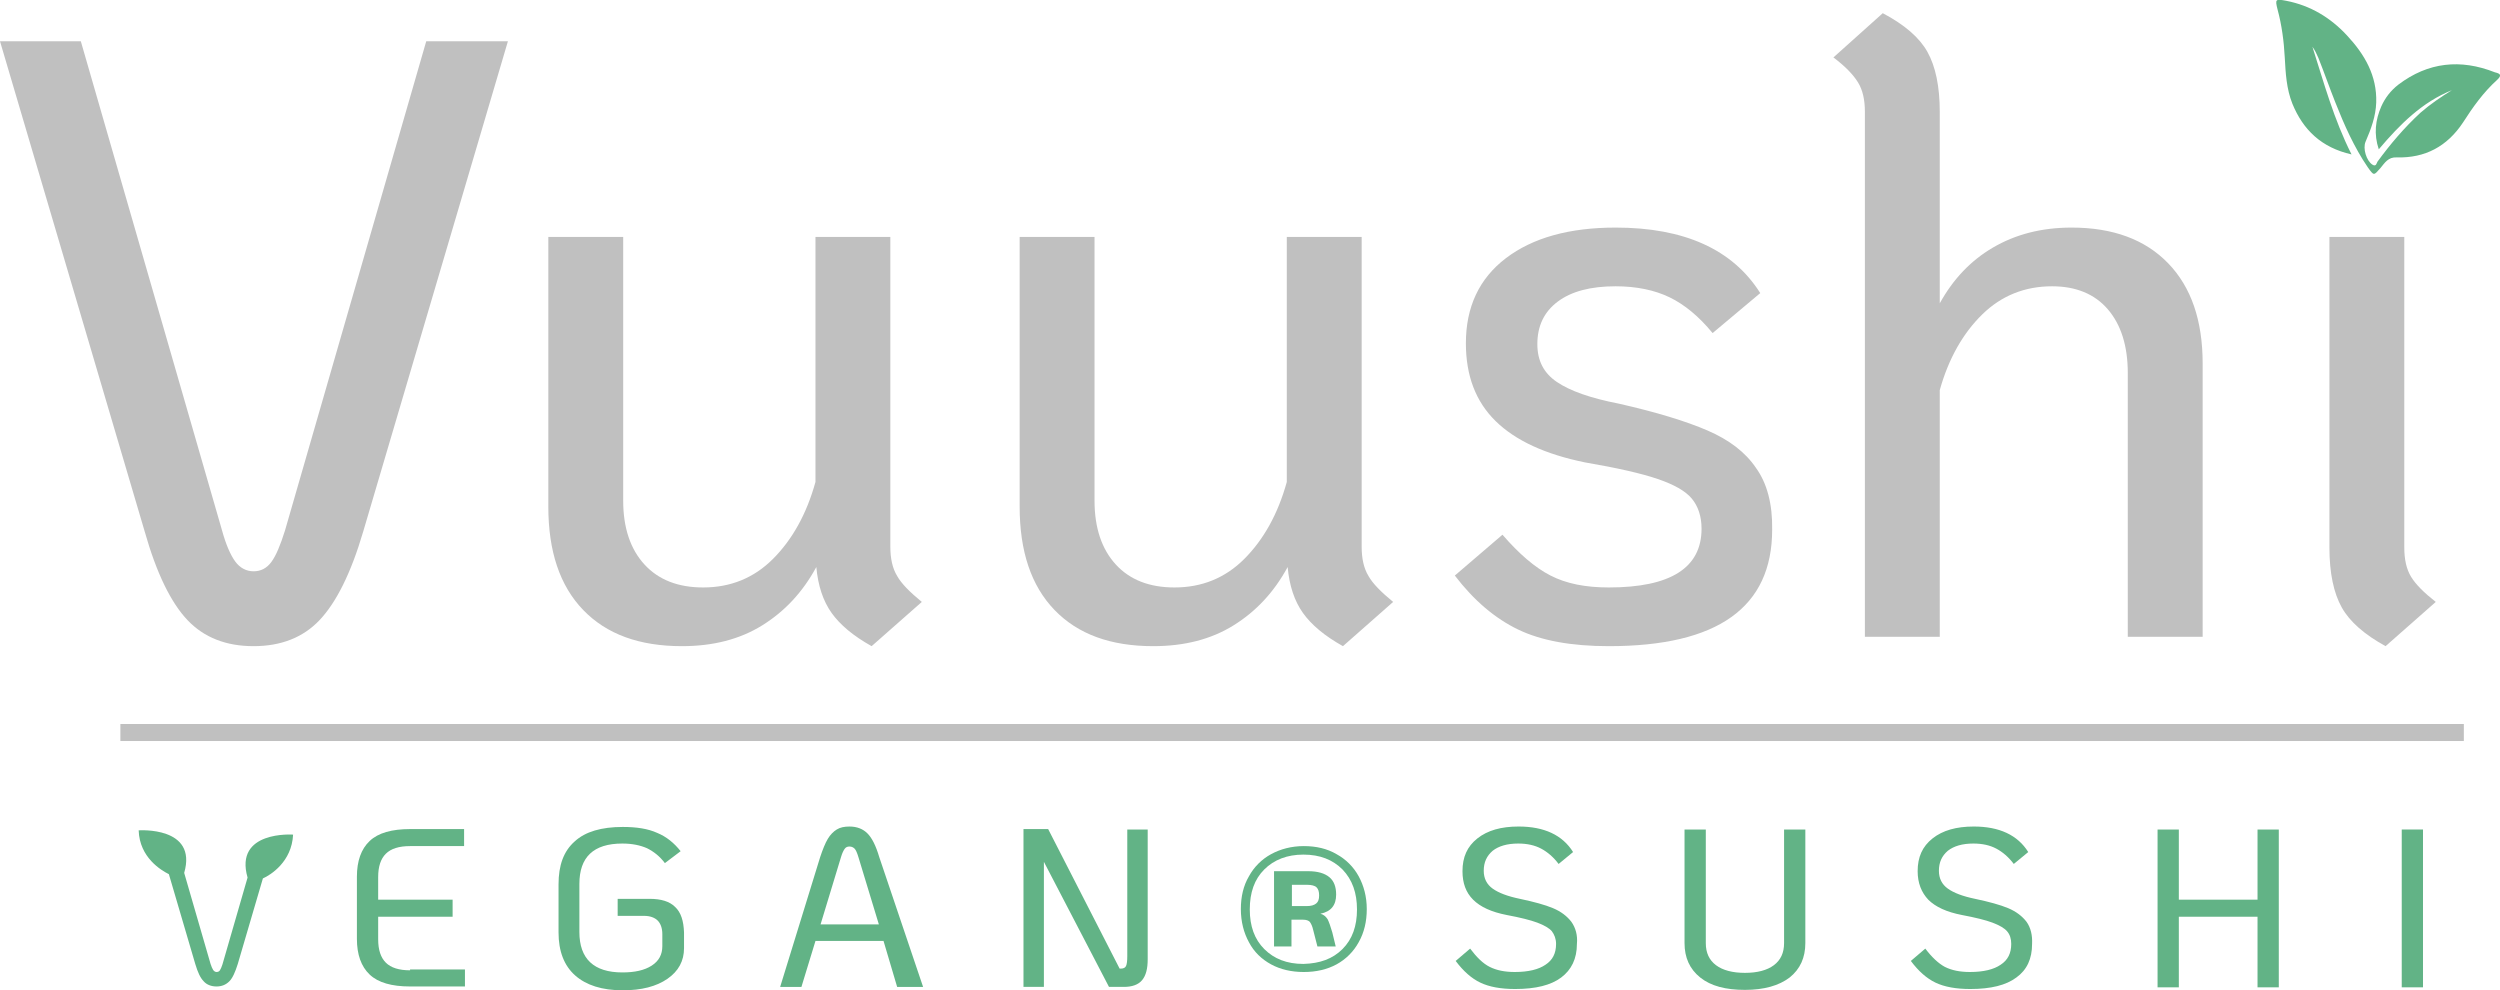 <?xml version="1.0" encoding="utf-8"?>
<!-- Generator: Adobe Illustrator 24.3.0, SVG Export Plug-In . SVG Version: 6.00 Build 0)  -->
<svg version="1.1" id="Layer_1" xmlns="http://www.w3.org/2000/svg" xmlns:xlink="http://www.w3.org/1999/xlink" x="0px" y="0px"
	 viewBox="0 0 587.7 232.8" style="enable-background:new 0 0 587.7 232.8;" xml:space="preserve">
<style type="text/css">
	.st0{fill:#62B386;}
	.st1{fill:#C0C0C0;}
	.st2{fill:none;stroke:#C0C0C0;stroke-width:4;stroke-miterlimit:10;}
</style>
<g id="XMLID_543_">
	<path id="XMLID_562_" class="st0" d="M96.4,228.1c-2.6,0-4.5-0.6-5.7-1.8s-1.8-3-1.8-5.5v-5.3h17.5v-4H88.9v-5.3
		c0-2.5,0.6-4.3,1.8-5.5c1.2-1.2,3.1-1.8,5.7-1.8h12.7v-4H96.4c-4.3,0-7.5,0.9-9.5,2.8c-2,1.9-3,4.7-3,8.4v14.6c0,3.7,1,6.5,3,8.4
		s5.2,2.8,9.5,2.8h12.9v-4H96.4V228.1z"/>
	<path id="XMLID_560_" class="st0" d="M158.7,213.2c-1.3-1.3-3.3-1.9-6-1.9h-7.5v4h6.2c1.4,0,2.5,0.4,3.2,1.1s1.1,1.8,1.1,3.2v2.8
		c0,2-0.8,3.5-2.5,4.6s-4,1.6-6.9,1.6c-6.7,0-10.1-3.2-10.1-9.5v-11.3c0-6.3,3.3-9.5,10.1-9.5c2.3,0,4.2,0.4,5.8,1.1
		c1.6,0.8,3,1.9,4.2,3.5l3.7-2.8c-1.5-1.9-3.3-3.4-5.5-4.3c-2.2-1-4.9-1.4-8.1-1.4c-5,0-8.8,1.1-11.3,3.4c-2.6,2.3-3.8,5.6-3.8,10.1
		v11.3c0,4.4,1.3,7.8,3.9,10.1c2.6,2.3,6.3,3.5,11.2,3.5c4.4,0,7.9-0.9,10.5-2.7s3.9-4.2,3.9-7.2v-3.7
		C160.7,216.5,160.1,214.5,158.7,213.2z"/>
	<path class="st0" d="M206.7,201.5c-0.8-2.7-1.7-4.5-2.8-5.6c-1-1-2.4-1.6-4.2-1.6c-1.2,0-2.2,0.2-3,0.7s-1.5,1.2-2.1,2.2
		s-1.2,2.5-1.8,4.3l-9.4,30.5h5l3.3-10.8h16l3.2,10.8h6.1L206.7,201.5z M192.9,217.3l4.8-15.8c0.3-1,0.6-1.6,0.9-2s0.7-0.5,1.1-0.5
		c0.5,0,0.9,0.2,1.2,0.5s0.6,1,0.9,2l4.8,15.8H192.9z"/>
	<path id="XMLID_554_" class="st0" d="M265,195v29.8c0,1.1-0.1,1.9-0.3,2.3c-0.2,0.4-0.6,0.6-1.2,0.6h-0.3l-16.8-32.8h-5.8V232h4.8
		v-29.4l15.3,29.4h3.5c1.9,0,3.4-0.5,4.3-1.6s1.3-2.7,1.3-4.9V195H265L265,195z"/>
	<path id="XMLID_552_" class="st0" d="M369.4,216.7c-1-1.3-2.4-2.4-4.3-3.2s-4.5-1.5-7.8-2.2c-2.9-0.6-5-1.4-6.4-2.4
		s-2.1-2.4-2.1-4.2c0-2,0.7-3.5,2.1-4.7c1.4-1.1,3.4-1.7,6-1.7c2.1,0,3.9,0.4,5.4,1.2s2.9,2,4.1,3.6l3.4-2.8c-2.5-4-6.8-6-12.8-6
		c-4.1,0-7.3,0.9-9.7,2.8c-2.4,1.9-3.5,4.4-3.5,7.7c0,2.8,0.8,5,2.5,6.7s4.3,2.9,7.9,3.6c3.2,0.6,5.6,1.2,7.2,1.8s2.8,1.3,3.4,2
		c0.6,0.8,1,1.8,1,3c0,2.2-0.8,3.8-2.5,4.9c-1.6,1.1-4,1.7-7.2,1.7c-2.4,0-4.3-0.4-5.9-1.2s-3.1-2.3-4.6-4.3l-3.4,2.9
		c1.8,2.4,3.7,4.1,5.8,5.1c2.1,1,4.8,1.5,8.2,1.5c4.8,0,8.4-0.9,10.8-2.7s3.7-4.4,3.7-7.9C370.9,219.9,370.4,218.1,369.4,216.7z"/>
	<path id="XMLID_550_" class="st0" d="M419.4,195v26.7c0,2.3-0.8,4-2.4,5.2s-3.9,1.8-6.8,1.8s-5.2-0.6-6.8-1.8
		c-1.6-1.2-2.4-2.9-2.4-5.2V195h-5v26.7c0,3.4,1.2,6.1,3.7,8.1s6,2.9,10.5,2.9s8-1,10.5-2.9c2.5-2,3.7-4.7,3.7-8.1V195H419.4z"/>
	<path id="XMLID_548_" class="st0" d="M476.4,216.7c-1-1.3-2.4-2.4-4.3-3.2s-4.5-1.5-7.8-2.2c-2.9-0.6-5-1.4-6.4-2.4
		s-2.1-2.4-2.1-4.2c0-2,0.7-3.5,2.1-4.7c1.4-1.1,3.4-1.7,6-1.7c2.1,0,3.9,0.4,5.4,1.2s2.9,2,4.1,3.6l3.4-2.8c-2.5-4-6.8-6-12.8-6
		c-4.1,0-7.3,0.9-9.7,2.8c-2.4,1.9-3.5,4.4-3.5,7.7c0,2.8,0.9,5,2.5,6.7c1.7,1.7,4.3,2.9,7.9,3.6c3.2,0.6,5.6,1.2,7.2,1.8
		s2.8,1.3,3.4,2c0.7,0.8,1,1.8,1,3c0,2.2-0.8,3.8-2.5,4.9c-1.6,1.1-4,1.7-7.2,1.7c-2.4,0-4.3-0.4-5.9-1.2c-1.5-0.8-3.1-2.3-4.6-4.3
		l-3.4,2.9c1.8,2.4,3.7,4.1,5.8,5.1c2.1,1,4.8,1.5,8.2,1.5c4.8,0,8.4-0.9,10.8-2.7c2.5-1.8,3.7-4.4,3.7-7.9
		C477.8,219.9,477.4,218.1,476.4,216.7z"/>
	<path id="XMLID_546_" class="st0" d="M530.7,195v16.5h-18.5V195h-5v37.1h5v-16.6h18.5v16.6h5V195H530.7L530.7,195z"/>
	<path id="XMLID_544_" class="st0" d="M564.6,195v37.1h5V195H564.6L564.6,195z"/>
</g>
<g id="XMLID_530_">
	<path id="XMLID_541_" class="st1" d="M100.2,9.7L67,124.7c-1.1,3.5-2.1,5.9-3.2,7.4c-1.1,1.5-2.5,2.2-4.2,2.2s-3.2-0.8-4.3-2.3
		s-2.2-4-3.1-7.3L19,9.7H0l34,115.2c2.8,9.9,6.2,16.8,10.1,20.9s9.1,6.1,15.5,6.1s11.6-2,15.5-6.1s7.4-11,10.3-20.9l34-115.2
		L100.2,9.7L100.2,9.7z"/>
	<path id="XMLID_539_" class="st1" d="M210.9,135.4c-1.1-1.8-1.6-4.1-1.6-6.9V55.7h-17.6v57.6c-2.1,7.6-5.5,13.6-10,18.1
		c-4.5,4.5-10,6.7-16.4,6.7c-5.9,0-10.5-1.8-13.8-5.4c-3.3-3.6-5-8.6-5-15v-62h-17.6v63.4c0,10.5,2.7,18.6,8.2,24.3
		s13.2,8.5,23.2,8.5c7.3,0,13.6-1.6,18.9-4.9s9.5-7.8,12.7-13.7c0.4,4.4,1.6,8,3.6,10.8s5.1,5.4,9.4,7.8l11.8-10.4
		C213.9,139.2,211.9,137.2,210.9,135.4z"/>
	<path id="XMLID_537_" class="st1" d="M321.7,135.4c-1.1-1.8-1.6-4.1-1.6-6.9V55.7h-17.6v57.6c-2.1,7.6-5.5,13.6-10,18.1
		c-4.5,4.5-10,6.7-16.4,6.7c-5.9,0-10.5-1.8-13.8-5.4c-3.3-3.6-5-8.6-5-15v-62h-17.6v63.4c0,10.5,2.7,18.6,8.2,24.3
		s13.2,8.5,23.2,8.5c7.3,0,13.6-1.6,18.9-4.9c5.3-3.3,9.5-7.8,12.7-13.7c0.4,4.4,1.6,8,3.6,10.8s5.1,5.4,9.4,7.8l11.8-10.4
		C324.7,139.2,322.7,137.2,321.7,135.4z"/>
	<path id="XMLID_535_" class="st1" d="M412.8,110c-2.5-3.7-6.3-6.6-11.4-8.8s-12-4.3-20.8-6.3c-6.7-1.3-11.5-3-14.6-5.1
		s-4.6-5-4.6-8.9c0-4.3,1.6-7.6,4.8-10c3.2-2.4,7.7-3.6,13.6-3.6c4.9,0,9.2,0.9,12.7,2.6s6.9,4.5,10.1,8.4l11.2-9.4
		c-6.5-10.3-17.9-15.4-34-15.4c-10.9,0-19.5,2.4-25.8,7.2s-9.4,11.5-9.4,20c0,7.6,2.3,13.7,7,18.3s11.7,7.8,21,9.7
		c7.6,1.3,13.3,2.6,17.1,3.9c3.8,1.3,6.5,2.8,8,4.6s2.3,4.2,2.3,7.1c0,9.2-7.3,13.8-21.8,13.8c-5.5,0-10-0.9-13.7-2.8
		c-3.7-1.9-7.4-5.1-11.3-9.6l-11.2,9.6c4.5,5.9,9.5,10.1,14.9,12.7c5.4,2.6,12.5,3.9,21.3,3.9c25.6,0,38.4-9.1,38.4-27.4
		C416.7,118.5,415.4,113.6,412.8,110z"/>
	<path id="XMLID_533_" class="st1" d="M509.7,61.9c-5.4-5.6-13-8.4-22.7-8.4c-7.1,0-13.2,1.6-18.5,4.7s-9.4,7.5-12.5,13.1v-45
		c0-6-1-10.7-2.9-14.1s-5.4-6.4-10.5-9.1L431,13.5c2.8,2.1,4.7,4.1,5.8,5.9c1.1,1.8,1.6,4.1,1.6,6.9v123.4H456v-58
		c2.1-7.5,5.5-13.4,10-17.8s10-6.6,16.4-6.6c5.6,0,10,1.8,13.1,5.4s4.7,8.6,4.7,15v62h17.6V85.5C517.8,75.3,515.1,67.5,509.7,61.9z"
		/>
	<path id="XMLID_531_" class="st1" d="M566.8,135.6c-1.1-1.8-1.6-4.1-1.6-6.9v-73h-17.6v73c0,6,1,10.7,2.9,14.1
		c1.9,3.4,5.4,6.4,10.3,9.1l11.8-10.4C569.8,139.3,567.9,137.4,566.8,135.6z"/>
</g>
<path id="XMLID_529_" class="st0" d="M587,18.8c-3.2,2.9-5.7,6.4-8,10c-3.7,5.6-8.9,8.4-15.6,8.2c-2-0.1-2.8,1.3-3.8,2.5
	c-1.6,1.8-1.5,1.9-3-0.2c-3.2-4.7-5.5-9.9-7.6-15.2c-1.4-3.5-2.6-7-4-10.5c-0.4-0.9-0.8-1.8-1.4-2.6c2.7,8.4,5,17,9.2,25.3
	c-7.1-1.6-11.4-5.8-13.9-11.9c-1.4-3.5-1.6-7.2-1.8-10.9c-0.2-3.8-0.7-7.6-1.7-11.3c-0.6-2.4-0.5-2.5,2.1-2
	c5.6,1.1,10.3,3.9,14.2,8.1c4.2,4.5,7.1,9.5,6.9,15.8c-0.1,3.2-1.2,6.2-2.5,9.2c-0.7,1.6,0.2,4.5,1.6,5.4c0.9,0.6,1-0.4,1.2-0.7
	c3-4.1,6.3-8,10.1-11.5c2.3-2,4.8-3.7,7.4-5.3c-7,2.8-12.2,8-17.2,13.9c-1.2-3.6-0.8-6.9,0.6-10.1c0.9-2,2.2-3.7,4-5.1
	c7-5.3,14.6-6.1,22.7-2.9C587.8,17.3,588.2,17.7,587,18.8z"/>
<line id="XMLID_528_" class="st2" x1="28.3" y1="172.2" x2="579.2" y2="172.2"/>
<path id="XMLID_527_" class="st0" d="M68.9,196.2c-0.3,6.4-5.3,9.5-7.1,10.3l-5.9,20.1c-0.6,1.9-1.2,3.3-2,4.1s-1.8,1.2-3,1.2
	s-2.3-0.4-3-1.2c-0.8-0.8-1.4-2.1-2-4.1l-6.2-21.1c-1.8-0.9-6.9-3.9-7.1-10.3c0,0,13.9-1,10.7,10l6.2,21.4c0.2,0.6,0.4,1.1,0.6,1.4
	s0.5,0.5,0.8,0.5s0.6-0.1,0.8-0.4c0.2-0.3,0.4-0.8,0.6-1.4l5.9-20.4C55,195.2,68.9,196.2,68.9,196.2z"/>
<g>
	<path class="st0" d="M298.8,226.7c-2.2-1.2-4-2.9-5.2-5.2c-1.2-2.2-1.9-4.8-1.9-7.8c0-2.9,0.6-5.5,1.9-7.7c1.2-2.2,3-4,5.2-5.2
		c2.2-1.2,4.8-1.9,7.7-1.9s5.5,0.6,7.7,1.9c2.2,1.2,4,3,5.2,5.2c1.2,2.2,1.9,4.8,1.9,7.7c0,2.9-0.6,5.5-1.9,7.8
		c-1.2,2.2-3,4-5.2,5.2c-2.2,1.2-4.8,1.8-7.7,1.8S301,227.9,298.8,226.7z M315.6,223.1c2.3-2.3,3.4-5.4,3.4-9.3c0-3.9-1.1-7-3.4-9.4
		c-2.3-2.3-5.3-3.5-9.2-3.5c-3.8,0-6.9,1.2-9.2,3.5c-2.3,2.3-3.4,5.4-3.4,9.4c0,3.9,1.1,7,3.4,9.3s5.3,3.5,9.2,3.5
		C310.3,226.5,313.3,225.4,315.6,223.1z M299.5,204.8h8c2.3,0,3.9,0.5,5,1.4c1.1,0.9,1.6,2.3,1.6,4.1c0,2.5-1.2,4-3.7,4.5
		c0.8,0.2,1.3,0.7,1.7,1.3c0.3,0.6,0.7,1.7,1.1,3.1l0.8,3.3h-4.3l-1-3.9c-0.2-0.9-0.5-1.5-0.8-1.9c-0.3-0.3-0.8-0.5-1.6-0.5h-2.7
		v6.3h-4.1V204.8z M307.2,213c1,0,1.7-0.2,2.2-0.6c0.5-0.4,0.7-1,0.7-1.9c0-0.9-0.2-1.5-0.6-1.9c-0.4-0.4-1.2-0.6-2.2-0.6h-3.6v5
		H307.2z"/>
</g>
</svg>

